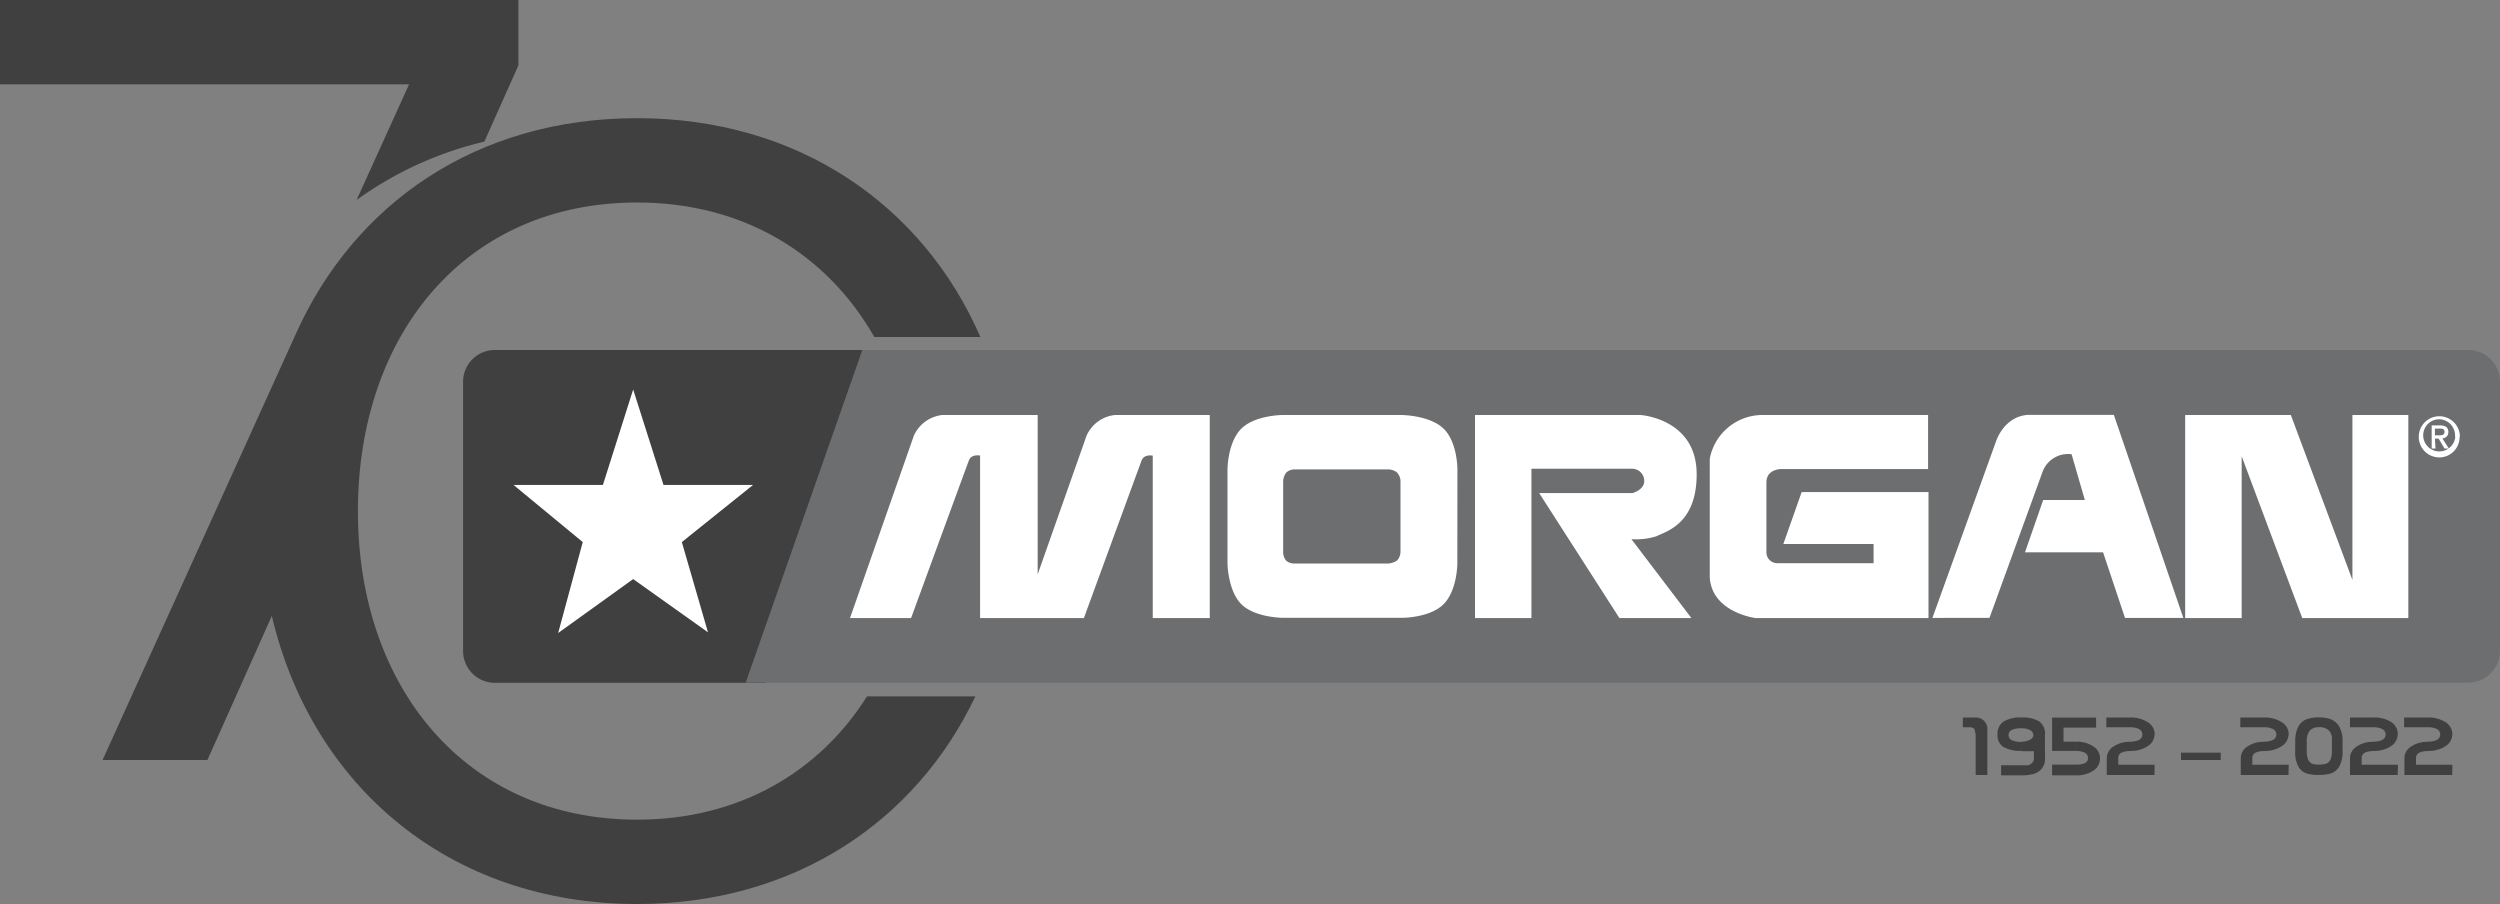 <svg xmlns="http://www.w3.org/2000/svg" viewBox="0 0 300 108.48"><rect x="0" y="0" width="300" height="108.48" fill="#808080" stroke="none"/><defs><style>.a{fill:#404041;}.b{fill:#6d6e70;}.c{fill:#fff;}</style></defs><path class="a" d="M42.79,24a43,43,0,0,1,15.33-7l4.09-9.16V0H0V10.12H49.09Z"/><path class="a" d="M76.45,98.36c-20.51,0-33.5-15.86-33.5-37,0-21.34,13-37.06,33.5-37.06,12.81,0,22.81,6.22,28.47,16.14h12.73c-6.91-15.84-21.87-26.26-41.2-26.26s-34,10.3-41,26h0L12.31,91.2H24.89l7.73-17.29c4.8,20.4,21.29,34.57,43.83,34.57,18.77,0,33.43-9.83,40.59-24.91h-13C98.29,92.68,88.64,98.36,76.45,98.36Z"/><path class="a" d="M91.84,81.94H59.38a3.82,3.82,0,0,1-3.81-3.81V45.83A3.81,3.81,0,0,1,59.38,42h46.49Z"/><path class="b" d="M296.19,42H103.48l-14,39.92H296.19A3.82,3.82,0,0,0,300,78.13V45.83A3.81,3.81,0,0,0,296.19,42"/><path class="c" d="M292.19,52.24h0v-.81h.55c.28,0,.6,0,.6.38s-.29.43-.64.43Zm0,.39h.44l.71,1.19h.52l-.78-1.22a.72.72,0,0,0,.72-.76c0-.56-.35-.79-1-.79h-1v2.77h.46Zm3-.25h0a2.47,2.47,0,1,0-2.47,2.51A2.44,2.44,0,0,0,295.15,52.38Zm-.55,0a1.93,1.93,0,1,1-1.92-2.07A1.94,1.94,0,0,1,294.6,52.38Z"/><path class="c" d="M174.88,67.62h0s0,3.24-1.66,4.89-5,1.63-5,1.63H154s-3.35,0-5-1.6-1.7-4.9-1.7-4.9V56.33s0-3.24,1.66-4.89,5-1.64,5-1.64h14.17s3.35,0,5.06,1.6,1.7,4.9,1.7,4.9Zm-20.54-10.9a1.89,1.89,0,0,0-.36,1.2v8.5a1.76,1.76,0,0,0,.36.86,1.46,1.46,0,0,0,.91.34h11.4a2.21,2.21,0,0,0,1-.36,1.58,1.58,0,0,0,.41-1.05V57.67a1.61,1.61,0,0,0-.45-1,1.72,1.72,0,0,0-1.06-.34H155.35A1.46,1.46,0,0,0,154.34,56.72Z"/><path class="c" d="M177,49.8h19.84s6.76.41,6.76,7.11c0,5.93-3.61,6.84-4.83,7.44a8.11,8.11,0,0,1-3,.35l7.2,9.47h-8.64l-9.63-15h11.19s1.42-.36,1.42-1.46a1.46,1.46,0,0,0-1.42-1.46H183.77V74.17H177Z"/><path class="c" d="M211.37,49.8h20v6.49H213.7s-1.73,0-1.73,1.6v8.45a1.3,1.3,0,0,0,1.37,1.24h11.49v-2.3H214l2.2-6.23h15.22V74.17H210.69s-5.23-.64-5.52-4.87V55.05a6.45,6.45,0,0,1,6.2-5.25"/><path class="c" d="M231.89,74.15,239.51,53s.94-3.09,3.94-3.22h10.21L262,74.15H255l-2.63-7.87H243L245.18,60h5l-1.59-5.49a3.25,3.25,0,0,0-3.49,2.13l-6.36,17.5Z"/><polygon class="c" points="262.22 74.17 262.22 49.8 274.9 49.8 282.29 69.59 282.29 49.8 289 49.8 289 74.17 276.27 74.17 269 54.75 269 74.17 262.22 74.17"/><path class="c" d="M133.81,49.8a4.2,4.2,0,0,0-3.43,2.5l-5.86,16.62V49.8H113.09a4.24,4.24,0,0,0-3.43,2.49L102,74.17h7.33s6.7-18.31,6.94-18.92c.31-.81,1.34-.58,1.34-.58v19.5h12.46c.41-1.14,6.7-18.32,6.92-18.91.31-.81,1.34-.58,1.34-.58V74.17h6.84V49.8Z"/><path class="a" d="M238.48,93h-1.4V88.14c-.09-.39-.13-.59-.13-.6-.1-.18-.31-.27-.64-.27h-.77V86.1h1.54a1.38,1.38,0,0,1,.92.32,1.45,1.45,0,0,1,.48.85Z"/><path class="a" d="M245.4,91a1.83,1.83,0,0,1-.49,1.36,2.17,2.17,0,0,1-1.12.57,5.53,5.53,0,0,1-1.24.11h-2.42V91.83h2.73a2.05,2.05,0,0,0,.47,0,1,1,0,0,0,.45-.22.94.94,0,0,0,.23-.29,1,1,0,0,0,.06-.35s0-.14,0-.35a4.75,4.75,0,0,1,0-.48h-1.48V89a2.09,2.09,0,0,0,1-.23.67.67,0,0,0,.43-.6h1.37Zm0-2.8H244a.7.7,0,0,0-.47-.62,2.33,2.33,0,0,0-1-.19,2.91,2.91,0,0,0-1,.15.69.69,0,0,0,0,1.33,2.76,2.76,0,0,0,1.05.16V90.1a4,4,0,0,1-2.21-.49,1.62,1.62,0,0,1-.67-1.44,1.79,1.79,0,0,1,.68-1.55,3.74,3.74,0,0,1,2.2-.52,3.78,3.78,0,0,1,2.14.48A1.81,1.81,0,0,1,245.4,88.16Z"/><path class="a" d="M252,91a1.74,1.74,0,0,1-.89,1.54,3.67,3.67,0,0,1-2,.5h-2.86V91.75h2.85a2.68,2.68,0,0,0,1-.14.66.66,0,0,0,.46-.64.72.72,0,0,0-.46-.68,2.47,2.47,0,0,0-1-.18V89a3.58,3.58,0,0,1,2.13.59A1.64,1.64,0,0,1,252,91m-.47-3.69h-3.91V89h1.47v1.11h-2.84v-4h5.28Z"/><path class="a" d="M258.54,93h-5.73V91a1.66,1.66,0,0,1,.75-1.38,3.39,3.39,0,0,1,2.09-.6v1.11a2.51,2.51,0,0,0-1,.16.69.69,0,0,0-.46.67v.81h4.36Zm0-4.86a1.66,1.66,0,0,1-.79,1.38,3.6,3.6,0,0,1-2.13.59V89a2.47,2.47,0,0,0,1-.18.73.73,0,0,0,0-1.36,2.28,2.28,0,0,0-1-.19h-2.86V86.1h2.86a3.73,3.73,0,0,1,2,.5A1.74,1.74,0,0,1,258.57,88.14Z"/><path class="a" d="M274.62,93h-5.73V91a1.68,1.68,0,0,1,.74-1.38,3.44,3.44,0,0,1,2.1-.6v1.11a2.59,2.59,0,0,0-1,.16.7.7,0,0,0-.45.67v.81h4.36Zm0-4.86a1.68,1.68,0,0,1-.79,1.38,3.6,3.6,0,0,1-2.13.59V89a2.47,2.47,0,0,0,1-.18.73.73,0,0,0,0-1.36,2.28,2.28,0,0,0-1-.19h-2.86V86.1h2.86a3.75,3.75,0,0,1,2,.5A1.74,1.74,0,0,1,274.65,88.14Z"/><path class="a" d="M278.28,87.27a1.43,1.43,0,0,0-1.07.36,2,2,0,0,0-.4,1.38v1.1a2.57,2.57,0,0,0,.18,1.08,1,1,0,0,0,.52.47,2.57,2.57,0,0,0,.77.09,2.67,2.67,0,0,0,.79-.09.94.94,0,0,0,.56-.45,2.45,2.45,0,0,0,.2-1.1V89c0-.1,0-.2,0-.28a1.36,1.36,0,0,0-.46-1.15,1.73,1.73,0,0,0-1.1-.31M275.43,89a3.71,3.71,0,0,1,.39-1.85,1.87,1.87,0,0,1,1-.85,4.14,4.14,0,0,1,1.44-.21,4.06,4.06,0,0,1,1.46.23,2.1,2.1,0,0,1,1,.88,3.61,3.61,0,0,1,.39,1.8v1.1a3.72,3.72,0,0,1-.39,1.87,1.87,1.87,0,0,1-1,.84,4.81,4.81,0,0,1-1.47.18,4.64,4.64,0,0,1-1.44-.17,1.82,1.82,0,0,1-1-.82,3.82,3.82,0,0,1-.39-1.9Z"/><path class="a" d="M287.72,93H282V91a1.66,1.66,0,0,1,.75-1.38,3.44,3.44,0,0,1,2.1-.6v1.11a2.56,2.56,0,0,0-1,.16.7.7,0,0,0-.45.67v.81h4.36Zm0-4.86a1.67,1.67,0,0,1-.78,1.38,3.6,3.6,0,0,1-2.13.59V89a2.47,2.47,0,0,0,1-.18.73.73,0,0,0,0-1.36,2.28,2.28,0,0,0-1-.19H282V86.1h2.87a3.75,3.75,0,0,1,2,.5A1.75,1.75,0,0,1,287.74,88.14Z"/><path class="a" d="M294.27,93h-5.74V91a1.66,1.66,0,0,1,.75-1.38,3.42,3.42,0,0,1,2.1-.6v1.11a2.53,2.53,0,0,0-1,.16.7.7,0,0,0-.46.67v.81h4.37Zm0-4.86a1.67,1.67,0,0,1-.78,1.38,3.6,3.6,0,0,1-2.13.59V89a2.47,2.47,0,0,0,1-.18.73.73,0,0,0,0-1.36,2.28,2.28,0,0,0-1-.19h-2.87V86.1h2.87a3.75,3.75,0,0,1,2,.5A1.75,1.75,0,0,1,294.29,88.14Z"/><rect class="a" x="261.72" y="90.32" width="4.77" height="0.88"/><polygon class="c" points="61.62 58.19 69.93 65.05 66.98 75.96 75.98 69.49 84.96 75.88 81.82 65.05 90.37 58.19 79.62 58.19 75.98 46.74 72.35 58.19 61.62 58.19"/></svg>